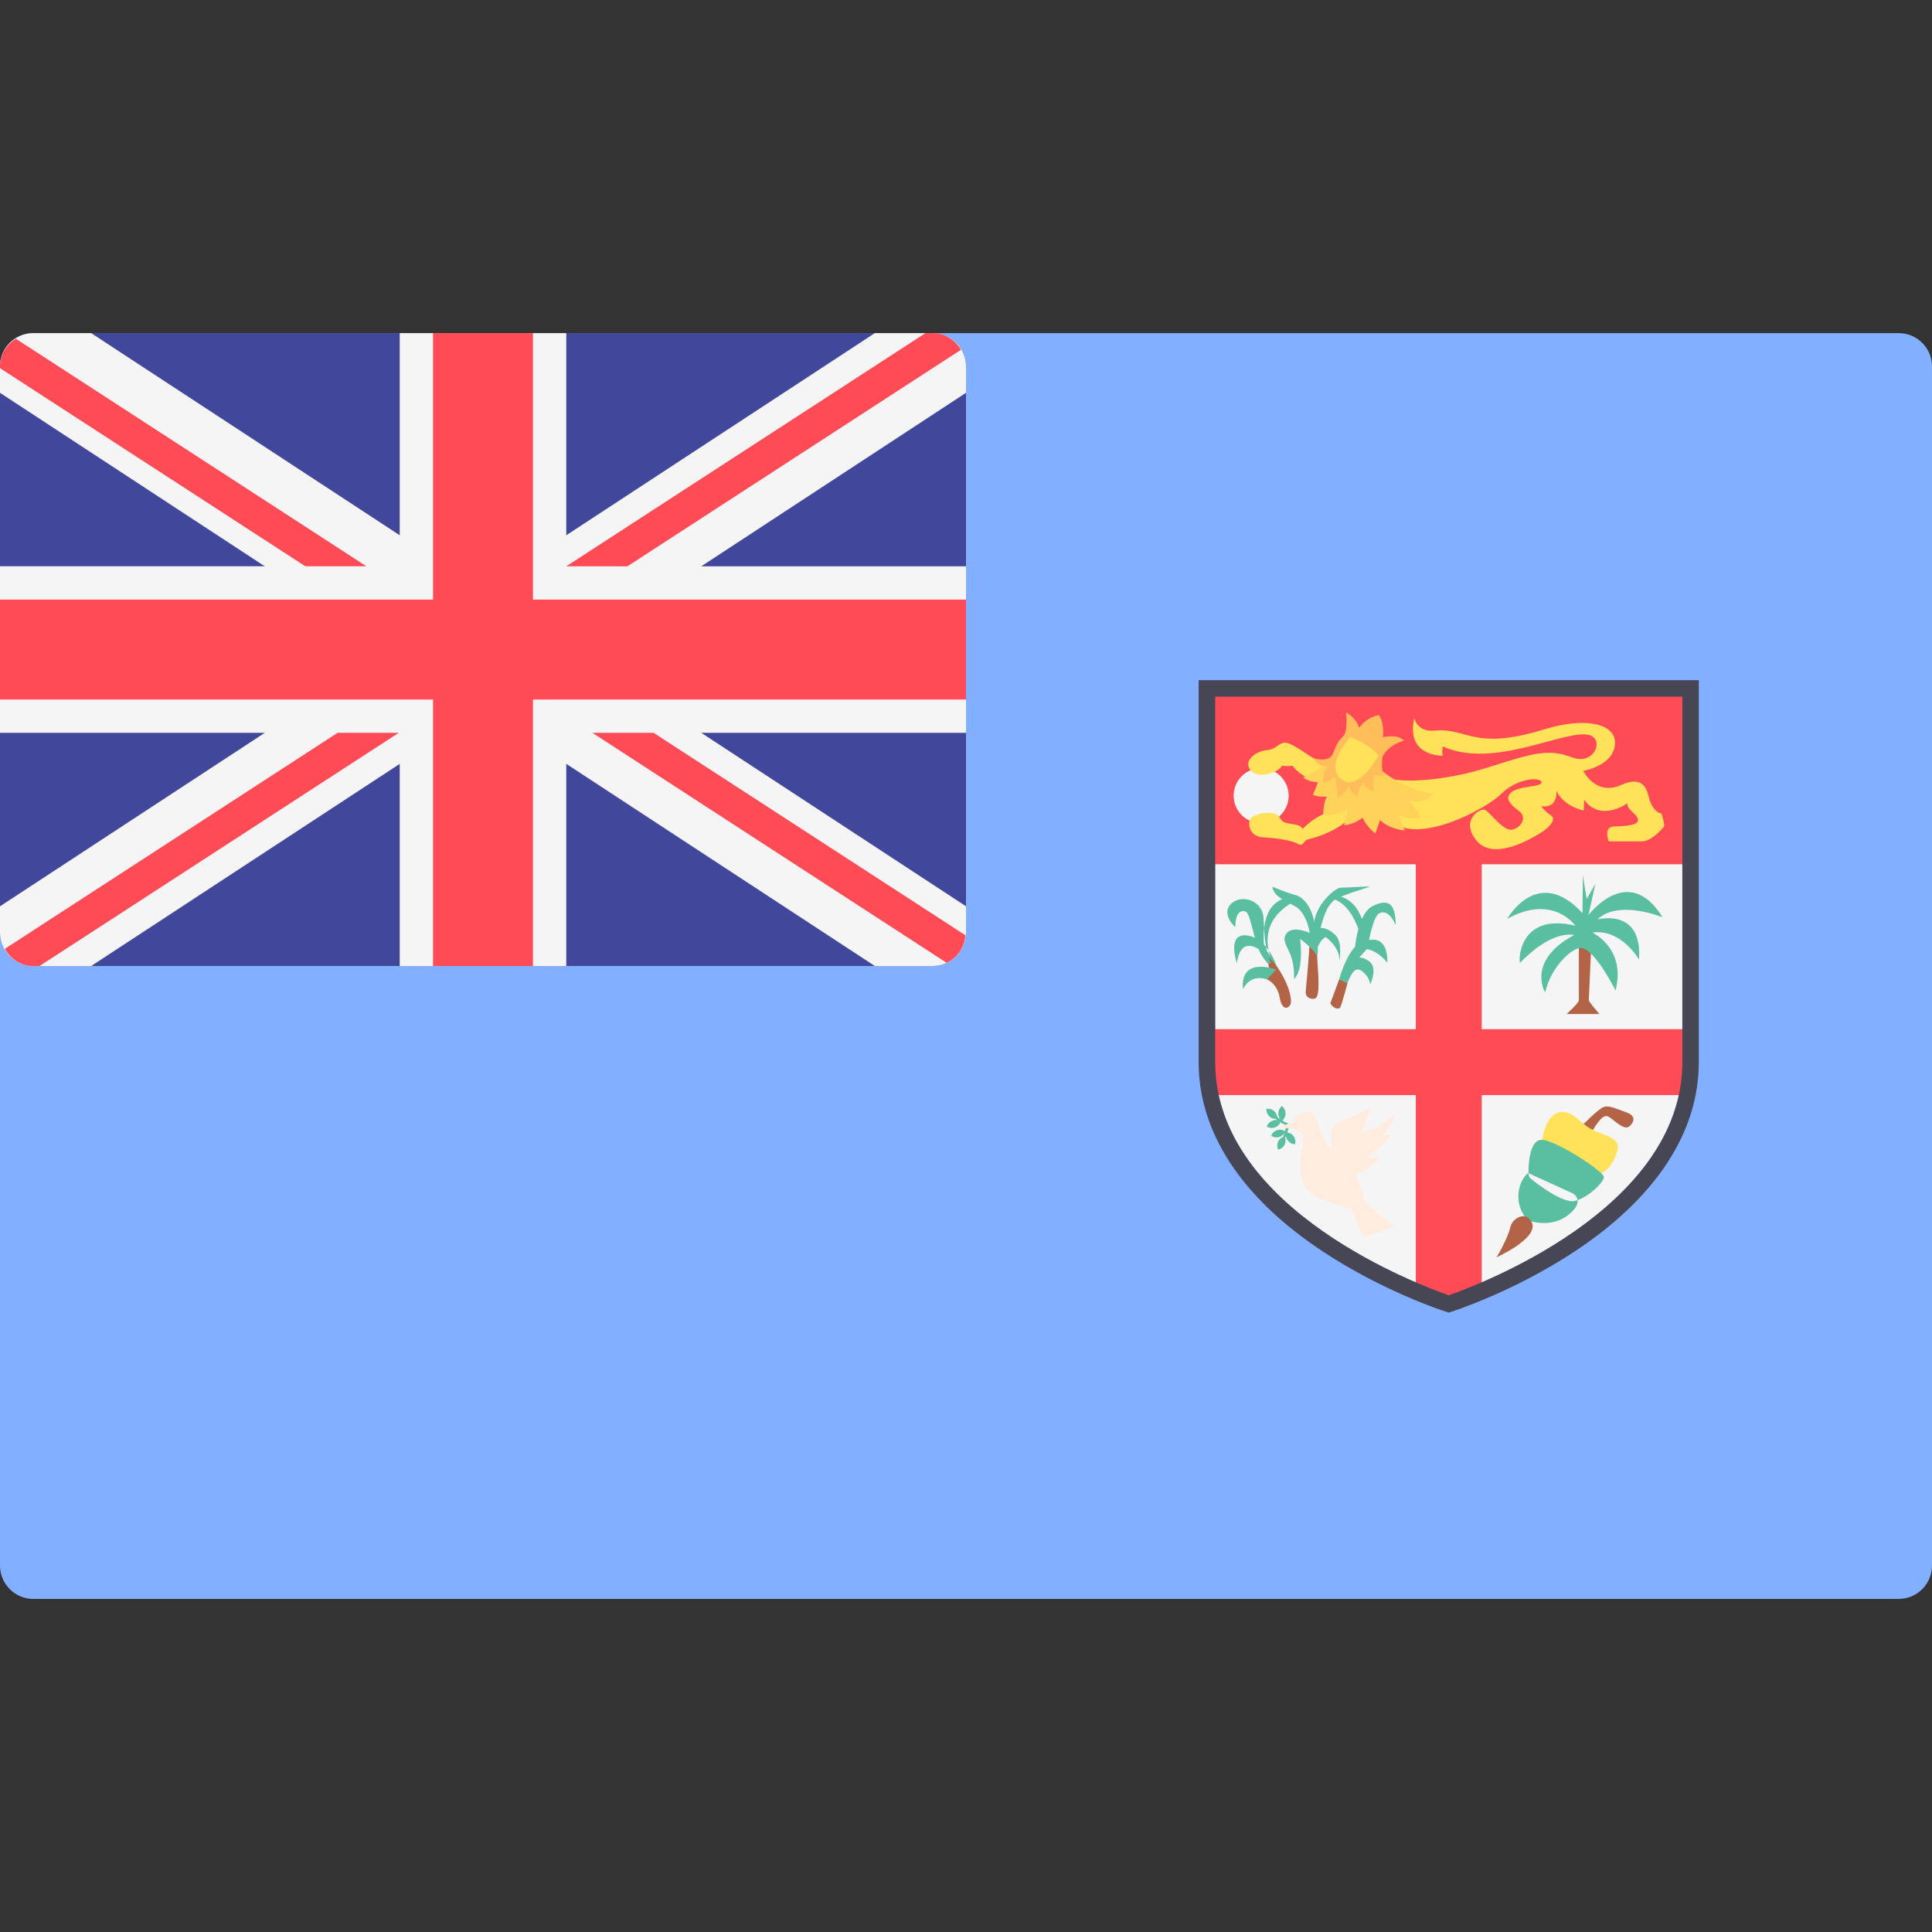 <svg xmlns="http://www.w3.org/2000/svg" viewBox="0 0 512.001 512.001" enable-background="new 0 0 512.001 512.001"><rect x="0" y="0" width="512.001" height="512.001" fill="#333333" stroke="none"/><path fill="#82AFFF" d="M503.17 423.73H8.83c-4.88 0-8.83-3.96-8.83-8.83V97.1c0-4.87 3.95-8.82 8.83-8.82h494.34c4.88 0 8.83 3.95 8.83 8.82v317.8c0 4.87-3.95 8.83-8.83 8.83z"/><path fill="#41479B" d="M247.17 256H8.83C3.95 256 0 252.05 0 247.17V97.1c0-4.87 3.95-8.82 8.83-8.82h238.34c4.88 0 8.83 3.95 8.83 8.82v150.07c0 4.88-3.95 8.83-8.83 8.83z"/><path fill="#F5F5F5" d="M247.17 88.28h-15.33l-81.77 53.57V88.28h-44.14v53.57L24.16 88.28H8.83C3.95 88.28 0 92.23 0 97.1v7l70.16 45.97H0v44.14h70.16L0 240.18v7c0 4.88 3.95 8.83 8.83 8.83h15.33l81.77-53.57V256h44.14v-53.57L231.84 256h15.33c4.88 0 8.83-3.95 8.83-8.83v-7l-70.15-45.96H256v-44.13h-70.16L256 104.1v-7c0-4.87-3.95-8.82-8.83-8.82z"/><g fill="#FF4B55"><path d="M256 158.9H141.24V88.28h-26.48v70.62H0v26.48h114.76V256h26.48v-70.62H256zM97.1 150.07L4.2 89.77C1.75 91.33 0 93.97 0 97.1v.46l80.9 52.5h16.2zM166.28 150.07l88.38-57.37c-1.54-2.6-4.25-4.42-7.5-4.42h-1.9l-95.2 61.8h16.22zM89.47 194.2l-88.2 57.26C2.8 254.13 5.54 256 8.83 256h1.66l95.2-61.8H89.46zM255.86 247.87L173.2 194.2h-16.22l93.87 60.94c2.82-1.3 4.75-4.04 5-7.27z"/></g><path fill="#F5F5F5" d="M322.03 184.62v96.86c0 39.28 55.18 59.46 61.9 61.78 6.72-2.32 61.9-22.54 61.9-61.78v-96.86h-123.8z"/><path fill="#FF4B55" d="M448.02 229.04v-46.6H319.85v46.6h55.35v43.7h-55.35v17.48h55.35v52.43l8.74 2.9 8.73-2.9v-52.43h55.35v-17.48h-55.35v-43.7z"/><circle cx="334.22" cy="210.861" r="7.293" fill="#F5F5F5"/><g fill="#FFE15A"><path d="M348.23 201c-2.33-1.28-6.53-4.73-8.23-4.14-1.7.58-2.07 1.78-4.43 1.96-2.3.18-5.95 2.43-4.43 4.92 1.97 3.25 8.15.72 8.55-.8 0 0 1.5.25 2.8-.05 0-.02 2.52 3.52 5.67 3.3 3.15-.24 4.6-4.15 3.9-4.15s-3.84-1.05-3.84-1.05zM357.92 216.46c-.53.96-4.53 4.38-11.2 5.95-1.5.36-1.23 2.1-2.72 1.24-1.5-.88-5.6-1.58-9.28-1.75-3.67-.2-4.04-3.6-3.4-4.83.8-1.56 6.66-2.52 7.7-.6 1.06 1.94 1.84 1.53 4.46 2.1 1.6.34 1.66 1.13 1.66 1.13s2.97-2.98 5.5-3.85 4.74-2.8 5.18-2.8c.43 0 2.7.6 2.7.6l-.6 2.8zM367.63 206.13c3.85 1.4 15.23.97 27.4-2.97s15.66-4.64 21.6-2.45 8.54-4.72 4.63-5.9c-6.14-1.82-25.13 9.2-38.87 3.02 0 0-.42 1.66.02 2.45 0 0-9.98.35-7.6-9.98 0 0 .67 3.76 5.38 3.33 8.92-.82 10.2 5.46 29.1-.36 10.47-3.24 18.62-1.65 18.7 3.45.08 6.15-8.4 7.57-8.4 7.57s3.3 6.73 9.96 3.76 7 2.15 7.6 3.9c.57 1.76 1.68 3.45 3.14 3.62 0 0 1.05 3.15.64 3.56-.4.4-3.15 3.85-5.9 3.85s-8.7 0-8.7 0-1.56-3.92 1.47-3.97c3.05-.06 6.72-.3 6.26-1.93-.47-1.63-2.86-2.4-2.8-4.2 0 0-7.07 5.13-11.44-.93l-.12 2.85s-5.3-1-7.23-5.25c0 0 .52 4.8-4.03 4.1 0 0 .94 1.4 2.5 2.38 1.6 1-.05 3.15-3.08 4.96-3.03 1.82-12.37 7.07-16.63 1.7s.94-8.46 2.22-8.1 4.96 6 7.47 5.24c2.5-.76 3.73-3.32 1.63-4.9s-3.67-3.06-2.35-4.65c1.82-2.2 8.54-1.54 8.3-3-.23-1.46-6.47-1.05-10.56 3.03-4.08 4.1-21.82 13.48-28.88 7.53-7.06-5.95-1.43-11.73-1.43-11.73z"/></g><path fill="#FFD25A" d="M365.36 203.5s5.33 5.26 14.35 6.92c0 0-1.65 2.54-6.47 1.84 0 0 1.93 1.66 3.24 4.46 0 0-3.06.7-5.78-.8 0 0 .34 2.3 1.66 4.13 0 0-3.6 0-6.65-2.7l-1.22 3.5s-2.1-1.4-3.4-4.13c0 0-2.46 1.93-4.9 1.93 0 0 .86-2.63.86-4.12 0 0-3.5 2.1-6.4 1.32 0 0 .1-3.68 1.06-4.73 0 0-2.27.26-3.76-.52 0 0 .88-2.02 1.3-3.33 0 0-2.44.1-3.92-1.3 0 0 4.72-1.85 5.77-3.6l14.25 1.14z"/><path fill="#FFBE5A" d="M356.75 188.8c1.05.6 2.74 1.87 3.44 4.03 0 0 1.92-2.8 5.24-3.33 0 0 1.46 1.64 1.05 5.9 0 0 3.67-1.05 5.65.87 0 0-3.9.88-5.7 4.14 0 0-.72 3.35.5 5.34 0 0-1.36.18-2.73-.42 0 0-.7 3.32 0 4.37 0 0-1.93-.24-2.98-2.28 0 0-1.57 2.4-1.46 3.85 0 0-2.1-1.23-2.2-3.04 0 0-1.47 2.75-3.05 2.98 0 0-.17-3.84-.87-5.3 0 0-1.34 1.46-3.1 1.4 0 0 0-2.98 1.47-4.38 0 0-2.46.76-3.8-1.92 0 0 4.03 1.16 5.02-1.28 1-2.46 1.28-3.2 2.68-4.56 1.4-1.34.82-6.35.82-6.35z"/><path fill="#FFE15A" d="M365.36 200.1s-5 9.53-9.54 6.65c-5-3.17 1.22-10.6 2-11.38 0 0 3.68.96 7.54 4.72z"/><path fill="#5ABEA0" d="M347.36 248.95s-.52-6.85-4.23-8.82c-3.5-1.86-5.56-2.8-5.96-5.17 0 0 3.03 1.4 6.24 2.26 2.9.8 5.74 5.7 4.88 11.2l-.92.53z"/><path fill="#B46446" d="M335.64 254.6l.47.86.35 1.87-.68 2.22s2.73 1.1 3.35 4.8c.42 2.54 1.54 3.1 2.23 2.56.7-.5 1.1-1.13.4-3.9-.93-3.56-3.4-6.93-3.4-6.93l-1.94-2.97-.76 1.5z"/><g fill="#5ABEA0"><path d="M338.35 256.07c-2.5-3.23-9.28-9.93-10.57-.8 0 0-2.66-7.7 2.32-7.4 5.75.36 8.25 8.2 8.25 8.2zM336.1 255.46c-2.14-2.36-2.82-4.1-3.94-8.45s-1.46-5.65-2.75-5.57c-1.28.1-2.05 1.48-2.05 4.27 0 0-3.78-3.4-1.2-6.1 2.57-2.7 8.33-1.22 8.67 3.57.35 4.8.26 8.02 1.98 12.03l-.7.26zM336.7 253.37s-4.54-10.02 8.26-15.42c0 0-11.34-3.05-9.96 13.06l1.7 2.37zM338.17 256.94s-9.62-3.66-8.76 5.23c0 0 1.64-4.2 6.37-2.62l2.4-2.6z"/></g><path fill="#B46446" d="M349.08 253.42c0 2.6 1.02 10.14-.43 11.1-.73.48-2.8.08-2.62-1.74.17-1.83 1-10.72 1-12.9 0-2.18 2.05 3.54 2.05 3.54z"/><g fill="#5ABEA0"><path d="M342.95 259.46c1.67-1.68 2.18-5.5 1.6-10.62 0 0 3.44 2.38 4.53 4.58 0 0 1.1-5.05-2.46-6.38-3.55-1.34-5.44-.58-6.07 1.04-.63 1.63 1.08 3.45 1.83 6.1.7 2.44.57 5.28.57 5.28zM348.85 252.1s.58-2.68 2.46-3.8c0 0 3.9 2.74 3.62 6.4 0 0 1.03-5-1.1-6.97-2.1-1.97-4.5-2.5-5.7-.75-1.22 1.74.73 5.1.73 5.1zM349.77 246.98s1.2-7.15 4.24-8.7c3.04-1.58 8.65-3.03 9-3.38 0 0-6.7.35-7.8.35-1.08 0-7.1 4.35-7.1 10.8 0 6.44.58 2.03.75 1.97.17-.05.92-1.04.92-1.04z"/></g><path fill="#B46446" d="M352.56 265.87c.7 1.44 2.32 1.78 2.66 1.04.35-.73 1.9-6.4 1.9-6.4l-2.2-1.04-2.36 6.4z"/><path fill="#5ABEA0" d="M365.4 242.1c2.7-1.57 4.47 3.08 4.47 3.08 0-5.47-1.72-7.2-6.02-5.1-1.3.62-2.24 1.94-2.93 3.47-2.17-6.25-6.97-6.15-6.97-6.15l-1.1.75c3.94.76 6.2 5.46 7.14 8.03-.53 1.87-.77 3.7-.88 4.73-2.57 2.67-4.2 8.56-4.2 8.56s1.85 1.1 2.2 1.05c0 0 1.2-3.7 2.7-3.6 1.5.08 3.26 2.48 3.3 4 0 0 2.24-4.53-.42-6.27-1-.65-1.8-.9-2.45-.9l1.98-2.24c3.22.6 5.45 3.65 5.45 3.65.06-5.44-2.34-6.5-4.87-6.05.46-2.2 1.45-6.33 2.6-7z"/><path fill="#B46446" d="M418.42 249.64c0 4.57 0 14.7 0 15.44s-3.27 3.65-3.27 3.65h8.7s-2.8-3.24-2.8-3.65.64-14.28.64-14.28l-3.28-1.16z"/><g fill="#5ABEA0"><path d="M418.98 251.22c-2.08-.17-7.82 4.56-9.5 11.78 0 0-5.1-8.3 7.66-15.2 0 0-5.66-1.65-14.27 7.32-.47.48-.88-13.53 14.6-9.8 0 0-5.9-8.55-18.03-1.82 0 0 8.05-14.45 19.94-1.5 0 0 .08-11.2.16-10.04s.95 6.3.95 6.3l2.3-4.06-1.83 8.3s10.6-14.1 19.62.58c0 0-11.65-4.8-17.23.58 0 0 11.96-3.24 11 10.63 0 0-4.7-8.23-12.36-7.15 0 0 9.02 4.15 6.15 15.35 0 0-5.43-11-9.17-11.28zM342.8 301.1c-.43-.6-1.05-.9-1.66-.96.23-.8.4-1.18.33-1.77.18.04.36.13.55.15l.1-.67c-.72-.08-1.5-.4-2.3-.88.5-.42.86-1.07.86-1.85 0-.86-.4-1.58-.96-2-.56.42-.95 1.14-.95 2 0 .64.27 1.15.6 1.57-.28-.22-.58-.45-.88-.7-.1-.53-.3-1.06-.76-1.5-.63-.57-1.43-.76-2.1-.62-.08.68.2 1.46.82 2.04.5.44 1.07.6 1.62.6.12.1.26.22.4.33-.38-.05-.8 0-1.2.14-.8.3-1.35.9-1.54 1.56.58.4 1.38.5 2.2.22.7-.26 1.14-.77 1.4-1.34.46.3.98.56 1.5.76h-.07c-.02.5 0 .7-.23 1.6-.54-.36-1.26-.52-2-.3-.84.24-1.4.82-1.65 1.48.54.42 1.34.6 2.16.35.62-.18 1.04-.58 1.34-1.03-.1.34-.26.7-.4 1.05-.5.22-.95.57-1.23 1.14-.37.76-.33 1.58 0 2.2.67-.14 1.34-.6 1.72-1.38.27-.6.26-1.2.1-1.72.08-.15.15-.3.2-.48.07.38.23.76.5 1.1.5.7 1.24 1.05 1.93 1.04.2-.66.1-1.47-.42-2.16z"/></g><path fill="#FFECDE" d="M338.87 298.95c2.92 0 6.72-.1 6.6 2.8-.1 2.9-3.35 12.77 4.15 15.8s8.4 2.56 8.4 2.56l3.36 7.74 8.17-2.9-7.84-6.28s-.66-4.26-2.56-7.17c0 0 4.82-2.47 6.5-4.6l-3.36-.22s4.36-2.8 6.38-5.94l-2.35.23s2.7-2.7 3.37-5.83c0 0-4.37 4.37-8.85 4.93 0 0 1.9-4.93 2.35-6.83 0 0-3.36 2.13-5.7 3.02-2.36.9-6.06 1-4.38 8.63 0 0-2.02-1.7-3.25-5.28s-1.68-4.92-3.36-4.92c-2.76 0-3.82 2.46-3.82 2.46l-3.8 1.8z"/><path fill="#B46446" d="M421.52 300.4c1-1.35 3.02-5.55 4.78-4.46s4.12 3.78 5.54 2.52c1.43-1.26 1.52-2.85-.67-3.6s-4.6-2.02-6.12-1.52c-1.52.5-6.13 5.3-6.13 5.3l2.6 1.75z"/><path fill="#FFE15A" d="M408.5 304c-.07-1.93 1.23-10.3 6.47-9.23 2.86.6 4.26 3.6 7.98 5.03 3.94 1.5 6.46 2.44 5.7 5.04-.75 2.6-2.18 5.7-5.45 6.46-3.27.76-14.7-7.3-14.7-7.3z"/><g fill="#5ABEA0"><path d="M405.07 310.9c-1.12.24-5.26 6.28-.34 12.44 0 0 6.05 2.46 10.86-1.35s1.22-5.72 1.22-5.72l-11.75-5.37zM405.5 312.23c-.52-.76-.43-1.32-.43-1.32s-.25-8.66 3.36-8.83c3.6-.17 16.62 8.4 16.62 9.82s-4.2 5.53-7.73 6.37c-3.52.84-11.83-6.04-11.83-6.04z"/></g><path fill="#B46446" d="M396.6 333.2s11.45-5.14 9.3-9.33c-1.55-3.02-5.05-1.08-5.6 1.22-.7 2.88-2.94 6.9-3.7 8.1z"/><path fill="#464655" d="M383.94 347.86l-.67-.22c-.66-.2-16.5-5.3-32.58-15.9-21.62-14.25-33.04-31.63-33.04-50.26V180.25H450.2v101.23c0 18.63-11.4 36-33.02 50.25-16.1 10.6-31.92 15.7-32.58 15.9l-.66.23zm-61.9-163.24v96.86c0 39.28 55.17 59.46 61.9 61.78 6.7-2.32 61.9-22.54 61.9-61.78v-96.86h-123.8z"/></svg>